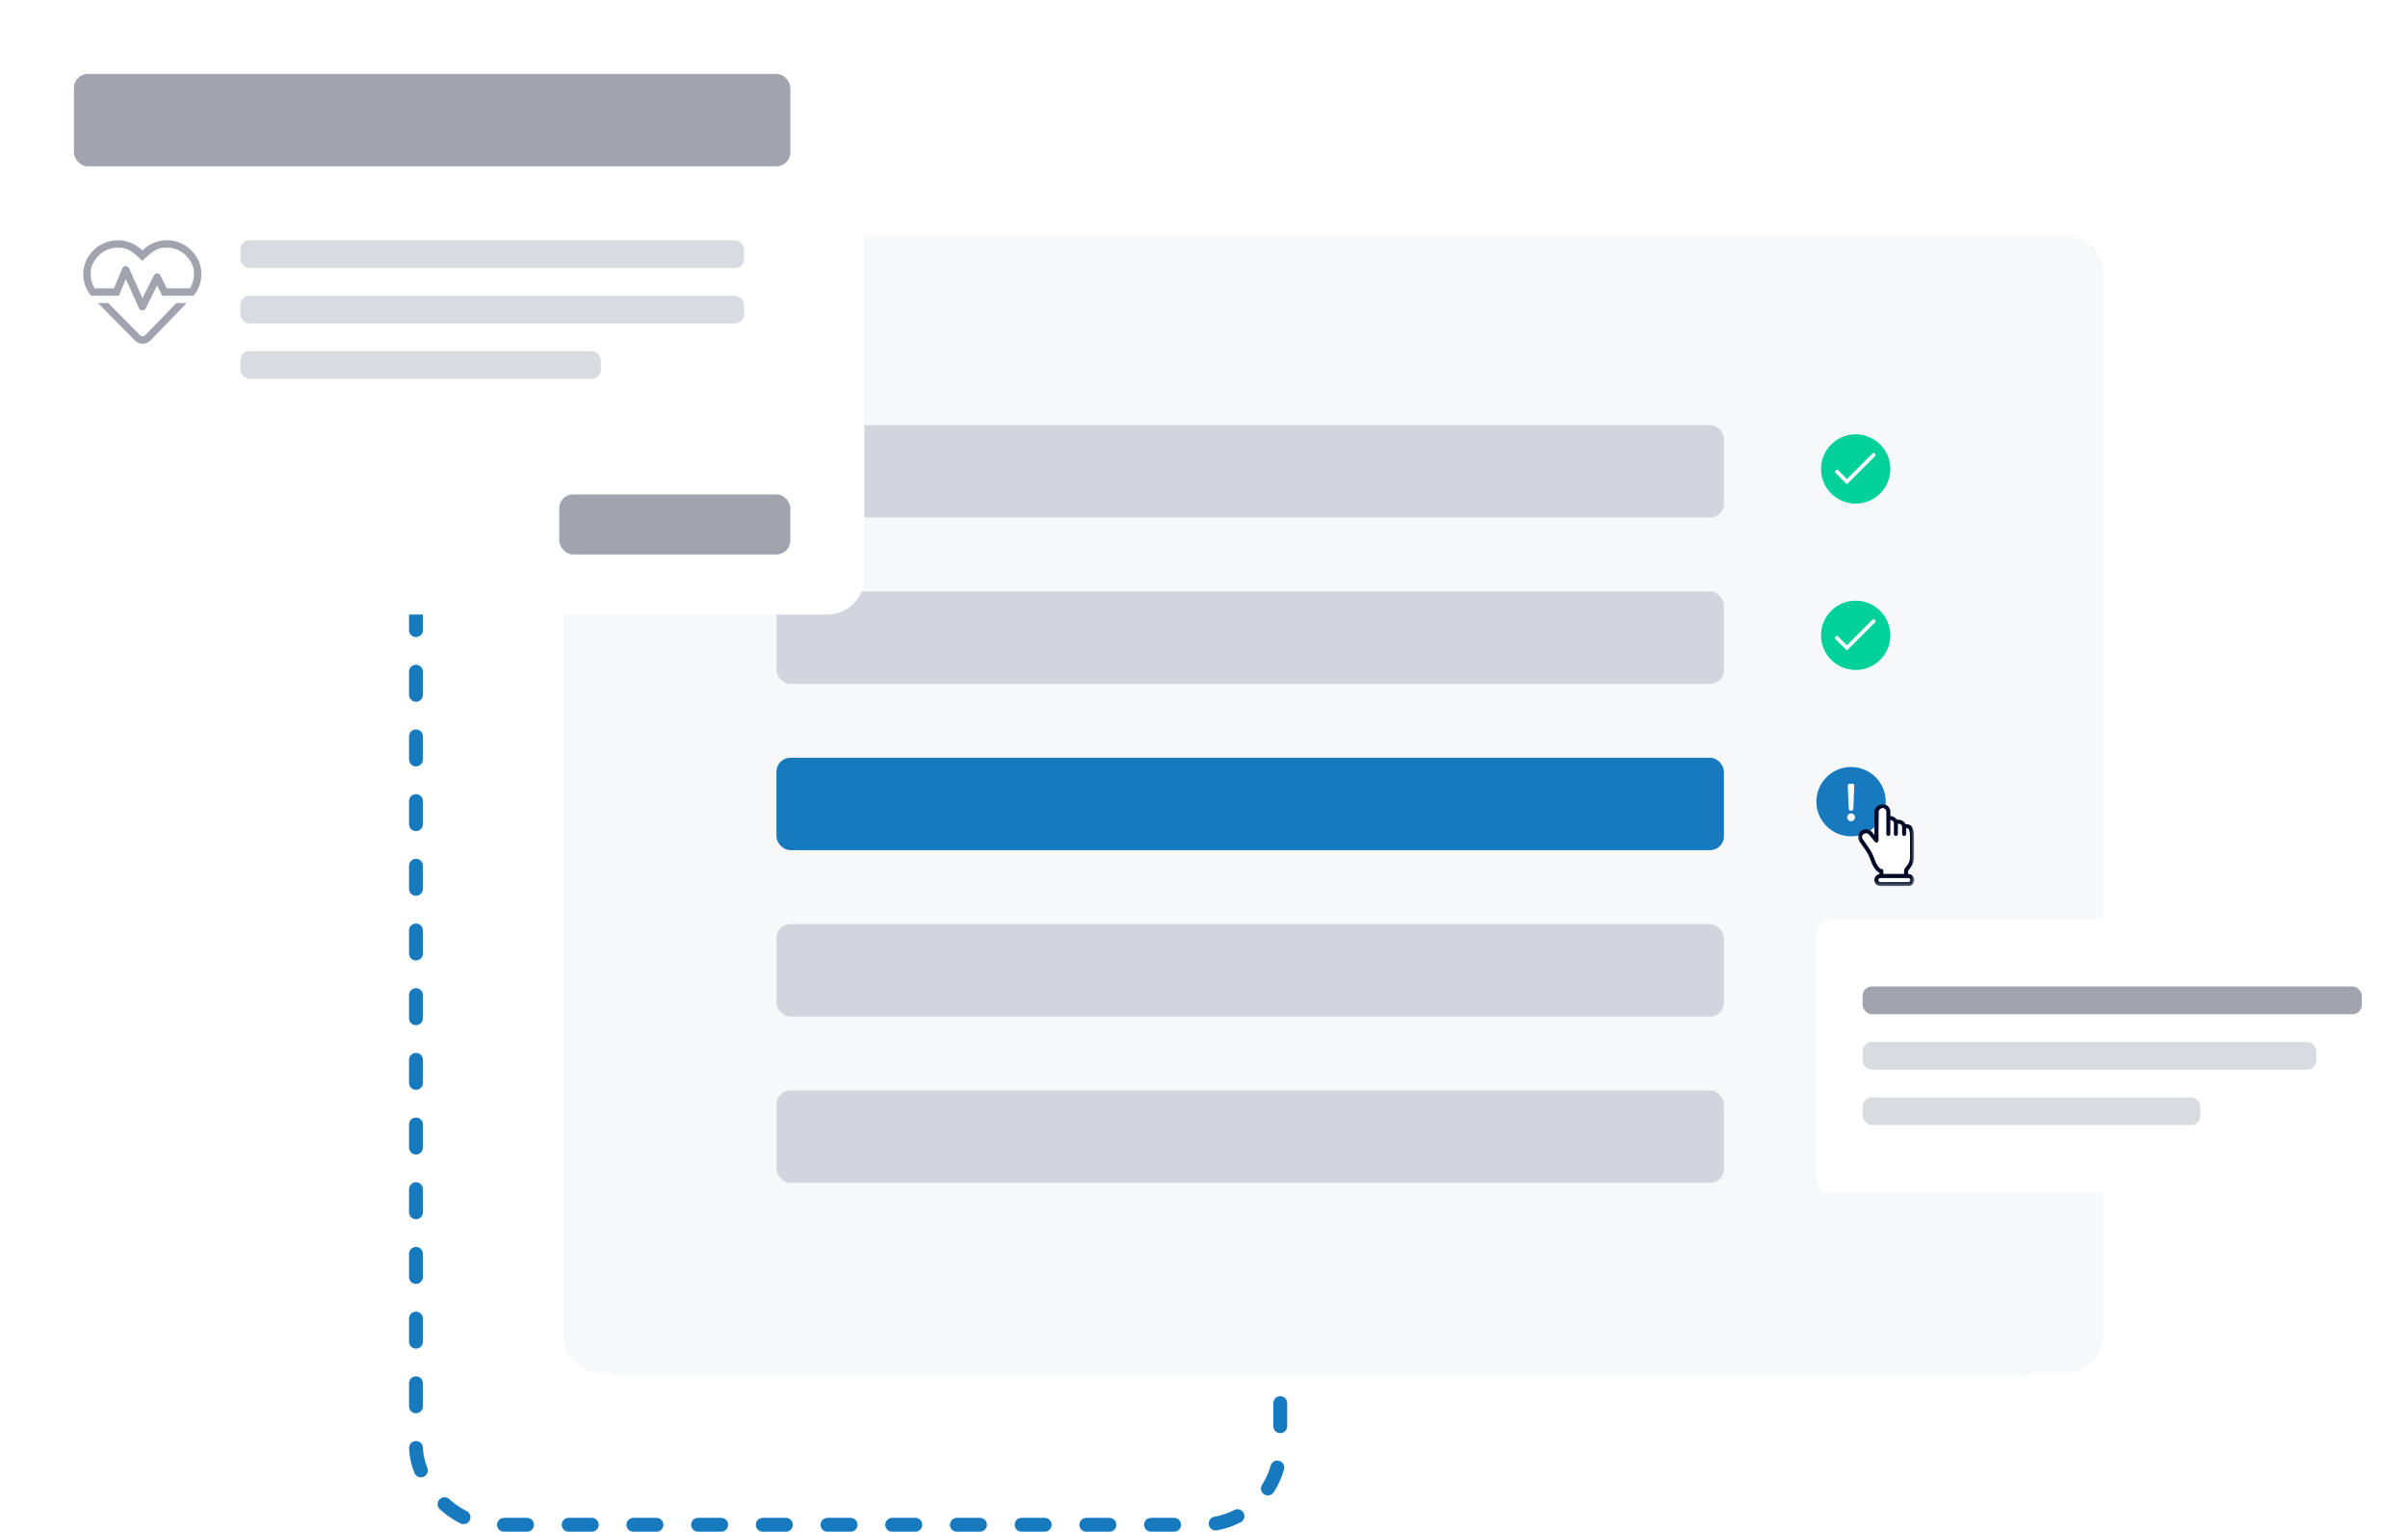<?xml version="1.0" encoding="UTF-8"?><svg id="Ebene_1" xmlns="http://www.w3.org/2000/svg" xmlns:xlink="http://www.w3.org/1999/xlink" viewBox="0 0 521 331.5"><defs><style>.cls-1{fill:none;stroke:#177abf;stroke-dasharray:0 0 5 9;stroke-linecap:round;stroke-width:3px;}.cls-2{mask:url(#mask);}.cls-3{fill:#f7f8fa;}.cls-4{fill:#00d19a;}.cls-5,.cls-6{fill:#fff;}.cls-7,.cls-8{fill:#177abf;}.cls-9,.cls-10{fill:rgba(0,10,39,.37);}.cls-11{fill:rgba(0,14,54,.15);}.cls-10,.cls-8,.cls-6,.cls-12{fill-rule:evenodd;}.cls-13{filter:url(#drop-shadow-2);}.cls-14{filter:url(#drop-shadow-3);}.cls-15{filter:url(#drop-shadow-1);}.cls-12{fill:#000a27;}.cls-16{mask:url(#mask-3);}.cls-17{mask:url(#mask-2);}.cls-18{mask:url(#mask-4);}.cls-19{mask:url(#mask-1);}</style><filter id="drop-shadow-1" filterUnits="userSpaceOnUse"><feOffset dx="2.44" dy="8.94"/><feGaussianBlur result="blur" stdDeviation="17.07"/><feFlood flood-color="#000" flood-opacity=".4"/><feComposite in2="blur" operator="in"/><feComposite in="SourceGraphic"/></filter><filter id="drop-shadow-2" filterUnits="userSpaceOnUse"><feOffset dx=".7" dy="2.58"/><feGaussianBlur result="blur-2" stdDeviation="4.93"/><feFlood flood-color="#000" flood-opacity=".4"/><feComposite in2="blur-2" operator="in"/><feComposite in="SourceGraphic"/></filter><mask id="mask" x="414.11" y="180.84" width=".09" height=".87" maskUnits="userSpaceOnUse"><g id="mask0_1094_7188"><path class="cls-6" d="M414.2,180.84v.87h-.09v-.87h.09Z"/></g></mask><mask id="mask-1" x="405.76" y="191.19" width=".87" height=".57" maskUnits="userSpaceOnUse"><g id="mask1_1094_7188"><path class="cls-6" d="M406.63,191.76h-.87v-.57h.87v.57Z"/></g></mask><mask id="mask-2" x="413.41" y="189.27" width=".79" height=".87" maskUnits="userSpaceOnUse"><g id="mask2_1094_7188"><path class="cls-6" d="M414.2,189.27v.87h-.79v-.87h.79Z"/></g></mask><mask id="mask-3" x="413.41" y="191.39" width=".79" height=".38" maskUnits="userSpaceOnUse"><g id="mask3_1094_7188"><path class="cls-6" d="M414.2,191.39v.38h-.79v-.38h.79Z"/></g></mask><mask id="mask-4" x="402" y="174" width="12.2" height="17.76" maskUnits="userSpaceOnUse"><g id="mask4_1094_7188"><path class="cls-6" d="M408.1,191.76h-6.1v-17.76h12.2v17.76h-6.1Z"/></g></mask><filter id="drop-shadow-3" filterUnits="userSpaceOnUse"><feOffset dx="1.29" dy="4.75"/><feGaussianBlur result="blur-3" stdDeviation="9.06"/><feFlood flood-color="#000" flood-opacity=".4"/><feComposite in2="blur-3" operator="in"/><feComposite in="SourceGraphic"/></filter></defs><rect class="cls-1" x="90" y="102" width="187" height="228" rx="17" ry="17"/><g class="cls-15"><path class="cls-3" d="M129,64.39c0-1.45,1.01-2.63,2.26-2.63H435.74c1.25,0,2.26,1.18,2.26,2.63v221.88c0,1.45-1.01,2.63-2.26,2.63H131.26c-1.25,0-2.26-1.18-2.26-2.63V64.39Z"/></g><path class="cls-3" d="M122,59c0-4.42,3.58-8,8-8H447c4.42,0,8,3.58,8,8v230c0,4.42-3.58,8-8,8H130c-4.42,0-8-3.58-8-8V59Z"/><rect class="cls-11" x="168" y="92" width="205" height="20" rx="3" ry="3"/><rect class="cls-11" x="168" y="128" width="205" height="20" rx="3" ry="3"/><rect class="cls-7" x="168" y="164" width="205" height="20" rx="3" ry="3"/><rect class="cls-11" x="168" y="200" width="205" height="20" rx="3" ry="3"/><rect class="cls-11" x="168" y="236" width="205" height="20" rx="3" ry="3"/><circle class="cls-4" cx="401.5" cy="209.5" r="7.5"/><path class="cls-6" d="M405.2,206.07l-5.59,5.59-1.98-1.97c-.09-.09-.24-.09-.34,0l-.23,.23c-.09,.09-.09,.24,0,.34l2.37,2.37c.09,.09,.24,.09,.34,0l5.98-5.98c.09-.09,.09-.24,0-.34l-.23-.23c-.09-.09-.24-.09-.34,0Z"/><circle class="cls-4" cx="401.5" cy="137.5" r="7.5"/><path class="cls-6" d="M405.2,134.07l-5.59,5.59-1.98-1.97c-.09-.09-.24-.09-.34,0l-.23,.23c-.09,.09-.09,.24,0,.34l2.37,2.37c.09,.09,.24,.09,.34,0l5.98-5.98c.09-.09,.09-.24,0-.34l-.23-.23c-.09-.09-.24-.09-.34,0Z"/><circle class="cls-4" cx="401.5" cy="101.5" r="7.5"/><path class="cls-6" d="M405.2,98.07l-5.59,5.59-1.98-1.97c-.09-.09-.24-.09-.34,0l-.23,.23c-.09,.09-.09,.24,0,.34l2.37,2.37c.09,.09,.24,.09,.34,0l5.98-5.98c.09-.09,.09-.24,0-.34l-.23-.23c-.09-.09-.24-.09-.34,0Z"/><circle class="cls-4" cx="401.5" cy="246.5" r="7.5"/><path class="cls-6" d="M405.2,243.07l-5.59,5.59-1.98-1.98c-.09-.09-.24-.09-.34,0l-.23,.23c-.09,.09-.09,.25,0,.34l2.37,2.37c.09,.09,.24,.09,.34,0l5.98-5.98c.09-.09,.09-.24,0-.34l-.23-.23c-.09-.09-.24-.09-.34,0Z"/><path class="cls-8" d="M400.5,166c-4.14,0-7.5,3.36-7.5,7.5s3.36,7.5,7.5,7.5,7.5-3.36,7.5-7.5-3.36-7.5-7.5-7.5Zm-.35,3.63h.69c.21,0,.37,.17,.36,.38l-.21,5.08c0,.19-.17,.35-.36,.35h-.27c-.19,0-.35-.15-.36-.35l-.21-5.08c0-.21,.16-.38,.36-.38Zm.35,6.41c-.47,0-.85,.38-.85,.85s.38,.85,.85,.85,.85-.38,.85-.85-.38-.85-.85-.85Z"/><g class="cls-13"><path class="cls-3" d="M398.09,204.91c0-.32,.39-.58,.86-.58h116.16c.48,0,.86,.26,.86,.58v48.52c0,.32-.39,.58-.86,.58h-116.16c-.48,0-.86-.26-.86-.58v-48.52Z"/></g><path class="cls-5" d="M393,202c0-1.66,1.34-3,3-3h122c1.66,0,3,1.34,3,3v53c0,1.66-1.34,3-3,3h-122c-1.66,0-3-1.34-3-3v-53Z"/><rect class="cls-9" x="403" y="213.5" width="108" height="6" rx="2" ry="2"/><rect class="cls-11" x="403" y="225.5" width="98.16" height="6" rx="2" ry="2"/><rect class="cls-11" x="403" y="237.5" width="73.07" height="6" rx="2" ry="2"/><g><path class="cls-6" d="M410.69,183.61h0l.02,.06-.02-.06Zm1.3,4.74c0-.09,.03-.18,.08-.25l.73-1.04c.31-.43,.47-.94,.47-1.47v-4.23c0-1.8-.19-2.1-.85-2.15v1.28c0,.24-.19,.43-.43,.43s-.43-.19-.43-.43v-1.67c-.05-.15-.25-.57-.92-.56v2.22c0,.24-.2,.43-.43,.43s-.43-.19-.43-.43v-2.52c-.08-.14-.32-.48-.77-.52v3.03c0,.24-.19,.43-.43,.43s-.43-.19-.43-.43v-2.97s0-.02,0-.03v-1.77c0-.48-.33-.85-.78-.86-.47,.01-.92,.42-.92,.86v6.2c0,.18-.12,.35-.29,.41-.17,.06-.36,0-.48-.13l-1.32-1.61c-.15-.15-.38-.25-.62-.25h0c-.23,0-.46,.1-.64,.28-.29,.29-.27,.77,.02,1.08l1.2,1.71c.54,.77,.97,1.61,1.28,2.5,.29,.87,.95,2.14,1.49,2.14,.24,0,.43,.19,.43,.43v.67h4.48v-.81Z"/><g class="cls-2"><path class="cls-6" d="M414.11,180.84c0,.1,0,.2,0,.3,0-.1,0-.21,0-.3Z"/></g><g class="cls-19"><path class="cls-6" d="M405.76,191.19c.14,.21,.34,.37,.57,.47-.23-.1-.43-.26-.57-.47Z"/></g><g class="cls-17"><path class="cls-6" d="M413.41,189.27c.15,.06,.3,.16,.41,.28-.12-.12-.26-.21-.41-.28Z"/></g><path class="cls-6" d="M406.33,189.27c-.23,.1-.43,.26-.57,.47,.14-.21,.34-.37,.57-.47Z"/><path class="cls-6" d="M412.9,190.03h-6.06c-.24,0-.43,.19-.43,.43s.19,.43,.43,.43h6.06c.24,0,.43-.19,.43-.43s-.19-.43-.43-.43Z"/><g class="cls-16"><path class="cls-6" d="M413.82,191.39c-.12,.12-.26,.21-.41,.28,.16-.06,.3-.16,.41-.28Z"/></g><g class="cls-18"><path class="cls-12" d="M412.9,190.89h-6.06c-.24,0-.43-.19-.43-.43s.19-.43,.43-.43h6.06c.24,0,.43,.19,.43,.43s-.19,.43-.43,.43Zm-5.41-1.73v-.68c0-.24-.2-.43-.43-.43-.54,0-1.2-1.27-1.49-2.14-.31-.89-.74-1.73-1.28-2.5l-1.19-1.71c-.3-.31-.31-.79-.02-1.08,.18-.18,.41-.28,.65-.28h0c.24,0,.46,.1,.62,.25l1.32,1.61c.12,.14,.31,.2,.48,.13,.17-.06,.29-.22,.29-.41v-6.2c0-.44,.45-.85,.92-.86,.44,0,.78,.38,.78,.86v1.77s0,.02,0,.03v2.97c0,.24,.19,.43,.43,.43s.43-.2,.43-.43v-3.03c.45,.04,.68,.37,.77,.52v2.51c0,.24,.19,.43,.43,.43s.43-.2,.43-.43v-2.23c.67,0,.87,.41,.92,.56v1.67c0,.24,.19,.43,.43,.43s.43-.2,.43-.43v-1.28c.65,.06,.85,.35,.85,2.15v4.22c0,.53-.16,1.04-.47,1.48l-.74,1.03c-.05,.07-.08,.16-.08,.25v.81h-4.48Zm6.32,.38c-.12-.12-.26-.21-.41-.28s-.33-.1-.51-.1h-.05v-.67l.65-.92c.41-.58,.63-1.26,.63-1.98v-4.22c0-.09,0-.15,0-.23,0-.1,0-.2,0-.3-.09-2.03-.67-2.43-1.83-2.49-.24-.48-.81-1.02-1.85-.93-.2-.29-.61-.69-1.26-.79-.05-.02-.11-.04-.18-.04h0v-.86c0-.95-.71-1.71-1.65-1.73-.97,.02-1.79,.81-1.79,1.73v4.99l-.58-.71c-.34-.35-.79-.54-1.26-.54h0c-.47,0-.92,.19-1.26,.54-.61,.62-.61,1.65-.03,2.24l1.15,1.66c.49,.71,.89,1.48,1.17,2.28,.13,.41,.79,2.24,1.88,2.65v.34c-.1,.02-.21,.04-.3,.08-.23,.1-.43,.26-.57,.47-.14,.21-.22,.46-.22,.73s.08,.52,.22,.73c.14,.21,.34,.37,.57,.47,.16,.07,.33,.1,.51,.1h6.06c.18,0,.35-.04,.51-.1,.15-.07,.3-.16,.41-.28,.23-.24,.38-.56,.38-.92s-.14-.68-.38-.92Z"/></g></g><g class="cls-14"><path class="cls-3" d="M8.22,10.16c0-.76,.55-1.37,1.22-1.37H173.86c.67,0,1.22,.62,1.22,1.37V126.05c0,.76-.55,1.37-1.22,1.37H9.44c-.67,0-1.22-.62-1.22-1.37V10.16Z"/></g><path class="cls-5" d="M0,8C0,3.58,3.58,0,8,0H179c4.42,0,8,3.58,8,8V125c0,4.42-3.58,8-8,8H8c-4.42,0-8-3.58-8-8V8Z"/><rect class="cls-11" x="52" y="76" width="78" height="6" rx="2" ry="2"/><rect class="cls-11" x="52" y="64" width="109" height="6" rx="2" ry="2"/><rect class="cls-11" x="52" y="52" width="109" height="6" rx="2" ry="2"/><path class="cls-10" d="M41.43,54.22c-2.25-2.21-4.68-2.22-5.32-2.22s-3.07,.01-5.31,2.22c-2.23-2.2-4.67-2.22-5.31-2.22s-3.07,.01-5.32,2.22c-1.39,1.37-2.16,3.21-2.16,5.17,0,1.71,.61,3.3,1.69,4.6h6.04l1.49-3.59,2.84,6.32c.28,.62,1.14,.64,1.44,.03l2.48-4.97,1.1,2.21h6.8c1.07-1.3,1.69-2.89,1.69-4.6,0-1.96-.76-3.79-2.16-5.17Zm-.31,8.17h-5.03l-1.38-2.76c-.29-.59-1.13-.59-1.43,0l-2.44,4.89-2.91-6.46c-.29-.64-1.2-.62-1.47,.02l-1.79,4.31h-4.19c-.46-.73-2.13-4.13,.91-7.13,1.13-1.11,2.61-1.66,4.09-1.66,1.69,0,2.72,.31,5.31,2.86,2.75-2.71,3.72-2.86,5.31-2.86,1.48,0,2.96,.55,4.09,1.66,3.05,3,1.37,6.41,.92,7.13Zm-9.69,10.17c-.31,.31-.81,.31-1.12,0l-6.87-6.97h-2.24l7.99,8.11c.93,.93,2.43,.92,3.36,0l7.84-8.11h-2.23l-6.74,6.97Z"/><rect class="cls-9" x="121" y="107" width="50" height="13" rx="3" ry="3"/><rect class="cls-9" x="16" y="16" width="155" height="20" rx="3" ry="3"/></svg>